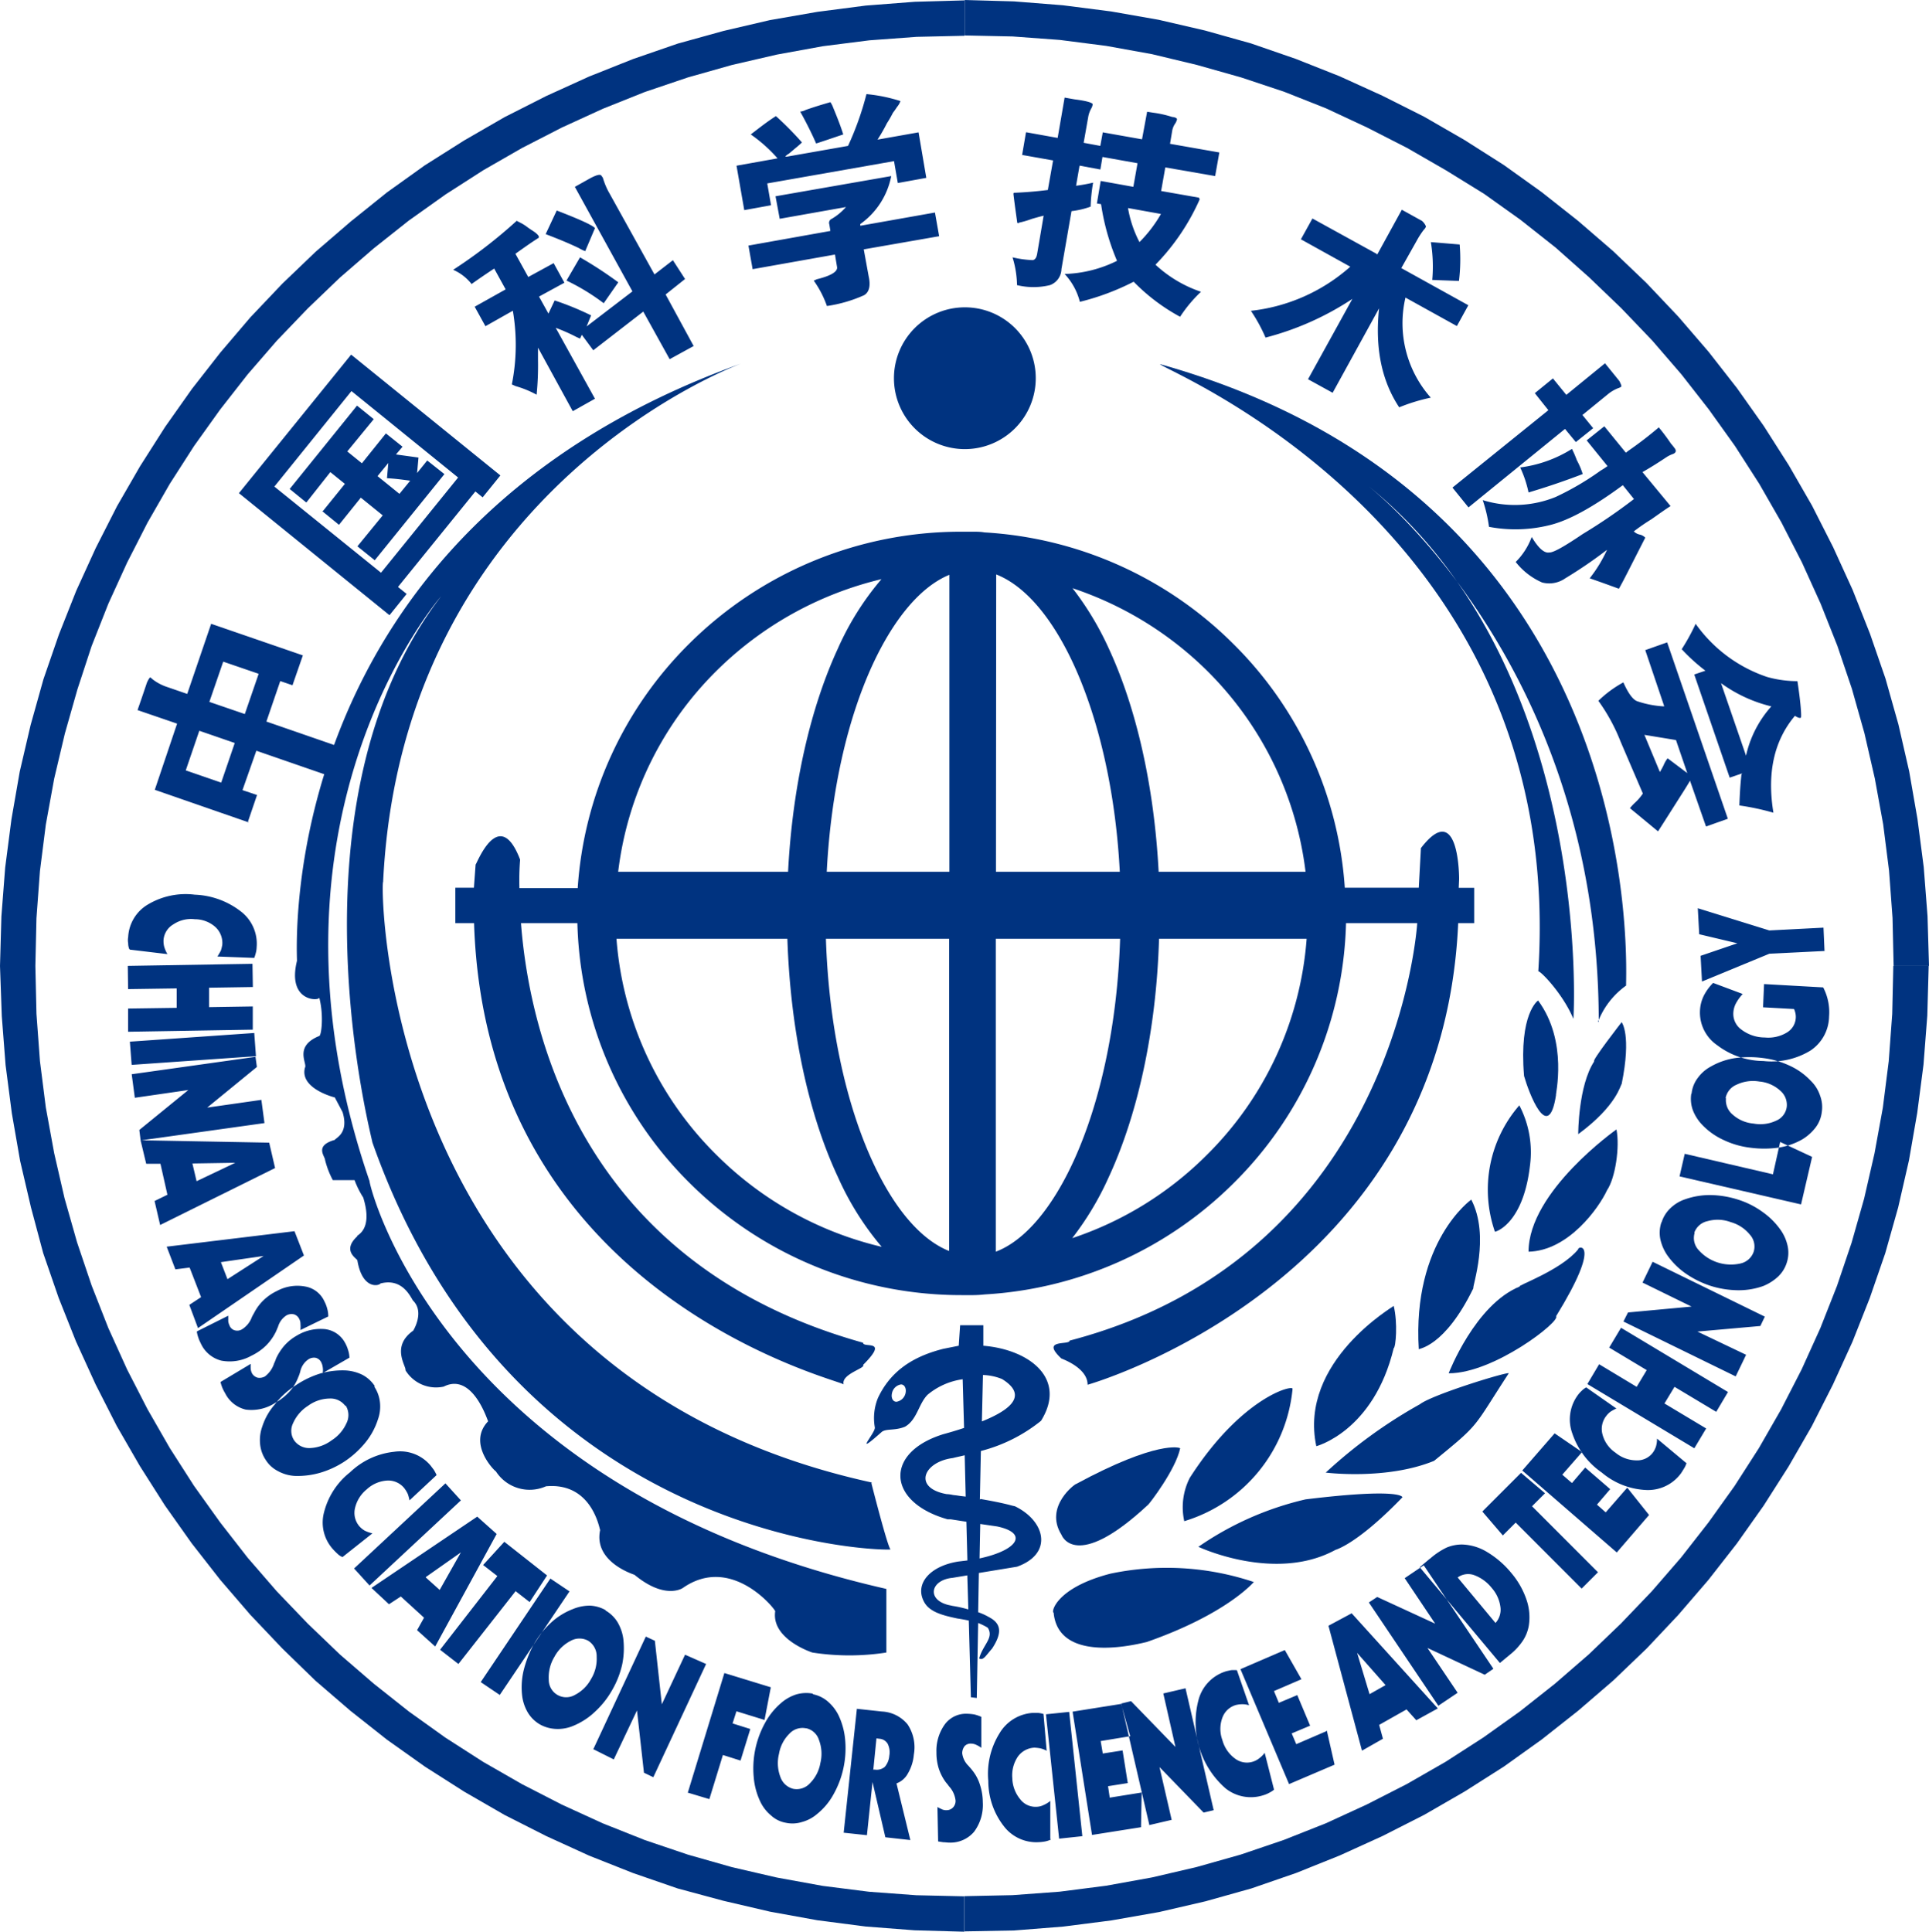 <svg xmlns="http://www.w3.org/2000/svg" viewBox="0 0 249.23 249.59"><defs><style>.cls-1,.cls-2{fill:#003380;}.cls-2{fill-rule:evenodd;}</style></defs><g id="레이어_2" data-name="레이어 2"><g id="레이어_1-2" data-name="레이어 1"><g id="surface1"><path class="cls-1" d="M249.23,124.8h-4.57l-.14-6.19-.45-6.11-.76-6-1.08-5.92-1.34-5.84L239.27,89l-1.88-5.56L235.23,78l-2.42-5.34-2.65-5.16-2.87-5-3.14-4.89-3.37-4.71-3.54-4.53L213.47,44l-4-4.18-4.17-4L201,32l-4.54-3.59-4.71-3.36L186.81,22l-5-2.88-5.17-2.64L171.33,14l-5.43-2.15L160.34,10l-5.7-1.61L148.85,7l-5.92-1.07-6-.77-6.1-.45-6.19-.13V0L131,.18l6.32.5,6.24.8,6.15,1.08,6,1.39,5.92,1.66,5.79,2,5.65,2.24,5.52,2.51L184,15.08l5.2,3,5.08,3.23,4.89,3.5,4.71,3.72,4.53,3.91,4.31,4.12,4.13,4.36,3.9,4.53,3.68,4.71,3.46,4.89,3.23,5.07,3,5.21,2.73,5.38,2.52,5.52,2.24,5.66,2,5.79,1.67,5.92,1.39,6.06,1.07,6.15.81,6.23.49,6.33ZM124.62,249.55V245l6.19-.13,6.1-.45,6-.77,5.92-1.07,5.79-1.35,5.7-1.61,5.56-1.89,5.43-2.15,5.29-2.43,5.17-2.64,5-2.87,4.89-3.15,4.71-3.36,4.54-3.59,4.35-3.77,4.17-4,4-4.18,3.77-4.35,3.54-4.53,3.37-4.71,3.14-4.89,2.87-5,2.65-5.16,2.42-5.34,2.16-5.48,1.88-5.56,1.62-5.7,1.34-5.84,1.08-5.92.76-6,.45-6.1.14-6.2h4.57l-.18,6.42-.49,6.33-.81,6.23-1.07,6.15-1.39,6.06-1.67,5.92-2,5.79-2.24,5.66-2.52,5.52-2.73,5.38-3,5.21-3.23,5.07-3.46,4.89-3.68,4.71-3.9,4.53L212.75,213l-4.31,4.13-4.53,3.9-4.71,3.72-4.89,3.5-5.08,3.23-5.2,3-5.39,2.74-5.52,2.51L167.47,242l-5.79,2-5.92,1.66-6,1.39-6.15,1.08-6.24.8-6.32.5ZM0,124.8H4.57L4.71,131l.45,6.1.76,6L7,149l1.34,5.83,1.62,5.7,1.88,5.57L14,171.6l2.42,5.34,2.65,5.16,2.87,5L25.08,192l3.37,4.71L32,201.27l3.77,4.35,4,4.17,4.17,4,4.36,3.76,4.53,3.59,4.71,3.37,4.89,3.14,5,2.87,5.16,2.65,5.29,2.42,5.43,2.16,5.56,1.88,5.7,1.62,5.79,1.34,5.93,1.08,6,.76,6.1.45,6.2.14v4.57l-6.42-.18-6.33-.49-6.24-.81L99.48,247l-6-1.4L87.55,244l-5.79-2-5.65-2.24-5.52-2.52-5.39-2.73-5.2-3-5.07-3.23L50,224.78l-4.72-3.73-4.53-3.9L36.48,213l-4.13-4.35-3.9-4.53-3.68-4.71-3.46-4.89-3.23-5.08-3-5.2-2.74-5.39-2.52-5.52L7.58,167.7l-2-5.79L4,156l-1.4-6-1.07-6.15-.81-6.24-.49-6.33ZM124.62.05V4.62l-6.2.14-6.1.45-6,.76-5.93,1.08L94.59,8.39,88.89,10l-5.56,1.88L77.9,14.05l-5.29,2.42-5.16,2.65-5,2.87-4.89,3.14L52.82,28.5l-4.53,3.59-4.36,3.77-4.17,4-4,4.17L32,48.37l-3.55,4.54-3.37,4.71-3.14,4.89-2.87,5L16.42,72.7,14,78l-2.16,5.47L10,89.08l-1.62,5.7L7,100.61l-1.08,5.93-.76,6-.45,6.1-.14,6.19H0l.18-6.41.49-6.33.81-6.24,1.07-6.15,1.4-6,1.66-5.93,2-5.79,2.24-5.65,2.52-5.52,2.74-5.39,3-5.2,3.23-5.07,3.46-4.9,3.68-4.71L32.35,41l4.13-4.35,4.31-4.13,4.53-3.9L50,24.86l4.89-3.5L60,18.13l5.2-3,5.39-2.73,5.52-2.51,5.65-2.25,5.79-2L93.47,4l6-1.4,6.15-1.07,6.24-.81L118.2.23Z"/><path class="cls-1" d="M32,106.27l1.21-3.55-1.88-.63L33.12,97l8.93,3.09,1.3-3.77-8.93-3.09L36.21,88l1.58.54,1.34-3.86L27.28,80.6l-3.09,9.06-2.61-.9a6.26,6.26,0,0,1-1.88-1c-.14-.14-.23-.18-.27-.23s-.23.18-.45.68c-.09.26-.49,1.48-1.21,3.54l5.11,1.75L20,102.05l12.16,4.22Zm-8-6.73,1.75-5.12L30.33,96l-1.75,5.12Zm9.42-12.48-1.79,5.2-4.58-1.57,1.79-5.2Zm16.92-7.59,2.2-2.73-1.12-.9,10-12.34.94.76,2.29-2.83L45.37,45.82l-14.5,17.9L50.3,79.47ZM45.41,50.53,59.19,61.7,49.23,74,35.45,62.87ZM41.64,66.05l2.16,1.76,2.82-3.51,2.83,2.29-3.27,4,2.24,1.8,9-11.13L55.2,59.5l-1.31,1.62.18-2-2.91-.4.85-1L49.86,56l-3.1,3.86-1.89-1.53,3.42-4.17-2.16-1.75-8.7,10.77,2.15,1.75L42.68,61l1.88,1.52-2.83,3.5ZM50,61.79c1,.05,2,.18,3,.32l-1.39,1.7-2.83-2.29,1.39-1.7ZM76.87,29.48c-.27-.36-1.93-1.12-4.94-2.28L70.5,30.25c1.16.45,2.6,1,4.26,1.79a5.2,5.2,0,0,0,.85.41Zm-2.6-5.34,7.44,13.51-5.92,4.53.58-1.43a37.11,37.11,0,0,0-4.71-1.93l-.8,1.7-1.22-2.2,3.28-1.79L71.53,34l-3.28,1.79-1.66-3c1-.71,2-1.43,3-2.06.09-.13,0-.31-.31-.58s-.68-.45-1.22-.86-1-.58-1.3-.76a63.15,63.15,0,0,1-8.21,6.33,6.17,6.17,0,0,1,2.38,1.84c1-.72,2-1.39,2.92-2l1.48,2.69-4,2.24,1.39,2.52,3.54-2a26.09,26.09,0,0,1-.13,9.52l.49.22A13,13,0,0,1,69.33,51a38.46,38.46,0,0,0,.18-4.48V44.92L74,53.13l2.87-1.61-5.07-9.16a22.7,22.7,0,0,1,2.65,1.17l.49.22.23-.49,1.48,2,6.46-5,3.41,6.15,3.1-1.7L86,38.05l2.51-2-1.57-2.43-2.38,1.84-6-10.81A9.44,9.44,0,0,1,77.9,23a1.49,1.49,0,0,0-.18-.27c-.13-.27-.63-.14-1.48.31l-2,1.12Zm5.56,12.3a51.27,51.27,0,0,0-4.89-3.19l-1.75,3A27.69,27.69,0,0,1,78,39.18l1.88-2.7Zm25.62-17.9c1-.32,2.16-.72,3.5-1.17-.31-1-.76-2.16-1.3-3.46a3,3,0,0,0-.36-.71c-.76.22-1.84.53-3.18,1a1.92,1.92,0,0,1-.72.22c.9,1.62,1.57,3,2.06,4.13Zm-4,1.7a1.9,1.9,0,0,1,.5-.4c.9-.77,1.48-1.22,1.66-1.44A40.63,40.63,0,0,0,100.25,15C99,15.8,98,16.61,97,17.37a19.12,19.12,0,0,1,3.46,3.09l-5.3.95,1,5.74,3.46-.63-.49-2.82,16.38-2.88.49,2.83,3.68-.67-1-5.88-5.3.94a22.11,22.11,0,0,0,1.21-2.11,13.9,13.9,0,0,0,.77-1.34c.13-.18.31-.41.54-.77a2.37,2.37,0,0,0,.44-.76,20.55,20.55,0,0,0-4.39-.9,38.87,38.87,0,0,1-2.38,6.69l-7.9,1.39Zm7.77,6.6a7.3,7.3,0,0,1-1.75,1.43.57.57,0,0,0-.32.72l.14.85L96.7,31.73l.54,3.05,10.64-1.89.27,1.62c.09.58-.77,1.12-2.61,1.57l-.4.18a13,13,0,0,1,1.7,3.28,18,18,0,0,0,4.81-1.4c.67-.4.85-1.25.58-2.46l-.63-3.46,9.74-1.7-.54-3.06-9.65,1.71,0-.22a9.91,9.91,0,0,0,4-6.2L100.2,25.36l.54,2.91,8.57-1.52Zm23.34-9.74-.5,2.92,4,.71-.68,3.82c-1.75.22-3.18.31-4.31.36-.08,0-.13,0-.13.18.18,1.52.36,2.73.49,3.68.05.09.14.09.23,0a11.89,11.89,0,0,0,1.66-.49c.63-.18,1.12-.32,1.52-.41L134,32.8c-.09.5-.27.77-.58.81a13.7,13.7,0,0,1-2.6-.36,12.85,12.85,0,0,1,.58,3.59,9,9,0,0,0,4.26,0,2.26,2.26,0,0,0,1.48-2.07l1.3-7.49a10.84,10.84,0,0,0,2.47-.58,21.9,21.9,0,0,1,.32-3.1,21.46,21.46,0,0,1-2.2.4l.45-2.6,2.69.5.27-1.62,4.53.81-.54,3.05-4.22-.76-.49,2.91.54.09a29.51,29.51,0,0,0,2.06,7.32,16.23,16.23,0,0,1-6.77,1.7A8.21,8.21,0,0,1,139.52,39a31.87,31.87,0,0,0,6.95-2.6,25,25,0,0,0,6,4.53,17.74,17.74,0,0,1,2.7-3.23,16.2,16.2,0,0,1-5.88-3.5A28.69,28.69,0,0,0,155,25.76l-.09-.22-4.89-.86.54-3.05L157,22.75l.54-3.05-6.37-1.12.27-1.62a2.31,2.31,0,0,1,.4-1,1.71,1.71,0,0,0,.23-.54c0-.13-.18-.27-.63-.31a13.74,13.74,0,0,0-2.38-.54l-.85-.13L147.55,18l-5.07-.9-.32,1.75-2.15-.4.58-3.28A3.44,3.44,0,0,1,141,14a1.49,1.49,0,0,0,.18-.54c-.09-.22-.9-.44-2.33-.62l-1.3-.23-.9,5.21-4-.72ZM150,27.64a17.17,17.17,0,0,1-2.78,3.64,14.87,14.87,0,0,1-1.48-4.4l4.22.76Zm27.87,5.16-8.3-4.57-1.49,2.69,6.38,3.54a23.13,23.13,0,0,1-12.84,5.7,20.9,20.9,0,0,1,1.89,3.46,37.19,37.19,0,0,0,11.22-5L169,49l3.18,1.75,6-10.91c-.54,5.07.31,9.34,2.6,12.79a23.57,23.57,0,0,1,4.08-1.25,14.49,14.49,0,0,1-3.27-12.93l6.64,3.68,1.48-2.69-8.66-4.8,2-3.55a10.71,10.71,0,0,1,.9-1.39c.22-.22.31-.4.27-.49a1.86,1.86,0,0,0-.5-.67l-2.6-1.44-3.18,5.79Zm7-1.52a19.43,19.43,0,0,1,.18,4.89l3.45.13a23.15,23.15,0,0,0,.09-4.71Zm22.88,28.9a8.89,8.89,0,0,1-.94.62A36,36,0,0,1,201,64.21a14,14,0,0,1-9.43.41,18,18,0,0,1,.81,3.45,18.32,18.32,0,0,0,8-.26q3.63-.94,9.29-5.12l1.44,1.79A70.5,70.5,0,0,1,204.49,69c-2.38,1.61-3.81,2.42-4.31,2.38-.62.13-1.39-.5-2.28-2a8.89,8.89,0,0,1-2.07,3.23,8.81,8.81,0,0,0,3.41,2.65,3.61,3.61,0,0,0,3-.54,59,59,0,0,0,5.39-3.68,17.76,17.76,0,0,1-2.24,3.68c1.3.45,2.55.9,3.77,1.35.44-.72,1.57-3,3.41-6.6a1.42,1.42,0,0,0-.72-.4,1.53,1.53,0,0,1-.76-.41,26.29,26.29,0,0,1,2.28-1.57c1.08-.76,1.89-1.34,2.47-1.7L212.21,61c.86-.49,1.89-1.12,3.1-1.93a3.79,3.79,0,0,1,.81-.4c.36-.13.49-.36.31-.67a8.25,8.25,0,0,0-.54-.68,26,26,0,0,0-1.57-2.1,48.61,48.61,0,0,1-3.9,3c-.18.13-.27.22-.36.27l-2.78-3.41L205,56.9l2.69,3.32Zm-7.13-11.27L198.3,50.8,200.05,53,187.66,63l2.07,2.56L202.2,55.42l1.4,1.7,2.24-1.79-1.39-1.71,3.41-2.78a5,5,0,0,1,1.17-.67,1.56,1.56,0,0,0,.4-.18c.13-.09,0-.31-.18-.72-.13-.18-.76-.94-1.88-2.33l-5,4.08-1.75-2.15ZM196.41,60.4a14.6,14.6,0,0,1,1.08,3.23c2.43-.72,4.76-1.52,7-2.38a9.87,9.87,0,0,0-.76-1.79A14.52,14.52,0,0,0,203.1,58,16.51,16.51,0,0,1,196.41,60.4Zm28.68,39.54a.63.63,0,0,0-.09.13c-.13,1.13-.22,2.47-.27,4a32.58,32.58,0,0,1,4.4.94c-.85-5.16.09-9.33,2.78-12.52.41.27.68.32.77.23s0-1.8-.45-4.71a14.47,14.47,0,0,1-3.91-.54,18.55,18.55,0,0,1-9.24-6.87,26.28,26.28,0,0,1-1.8,3.28,23.94,23.94,0,0,0,3.06,2.78l-1.44.49,4.58,13.33,1.57-.54Zm-2.73-11.67a18.41,18.41,0,0,0,6.5,3,14.15,14.15,0,0,0-3.27,6.37Zm-7.36,3a12.79,12.79,0,0,1-3.51-.68c-.53-.22-1.12-1-1.75-2.42a14.6,14.6,0,0,0-3.23,2.38,23.87,23.87,0,0,1,2.88,5.29l2.87,6.69a6.51,6.51,0,0,1-1,1.17,6.29,6.29,0,0,0-.67.72l3.63,3c.9-1.39,2-3.14,3.32-5.21.36-.58.63-1,.81-1.34l2.07,5.92,2.82-1L215.4,83l-2.83,1L215,91.19Zm.44,6.73a3.7,3.7,0,0,0-.49.85,9.67,9.67,0,0,1-.49.9l-2-4.8,4.08.67L218,99.89,215.49,98Z"/><path class="cls-2" d="M16.69,122.6a2,2,0,0,1-.13-.72,2.21,2.21,0,0,1,0-.81,5.19,5.19,0,0,1,2.56-4.21,9.52,9.52,0,0,1,6.05-1.26,10.32,10.32,0,0,1,5.93,2.15,5.25,5.25,0,0,1,2.06,4.62,3.17,3.17,0,0,1-.09.68,5.67,5.67,0,0,1-.22.72l-4.76-.18c.18-.27.32-.54.45-.77a5.23,5.23,0,0,0,.18-.76,2.8,2.8,0,0,0-.9-2.29,4,4,0,0,0-2.65-1,4.1,4.1,0,0,0-2.78.67,2.55,2.55,0,0,0-1.26,2,2.9,2.9,0,0,0,.09.9,4.26,4.26,0,0,0,.41.94l-4.85-.58Zm-.18,2.2,16.11-.27.05,3-5.66.09,0,2.51,5.65-.09,0,3-16.11.27,0-3,6.28-.09,0-2.51-6.28.09Zm.5,12.79-.23-3,16.07-1.12.22,3Zm0,1.21,16-2.25.18,1.31-6.42,5.25,7-1,.4,3-16,2.24L18,146l6.33-5.16-6.91,1-.4-3Zm7.85,11.53.54,2.29,5-2.38Zm-6.69-3,16.61.31.76,3.28-14.85,7.36-.72-3.1,1.66-.81-.9-4H18.89l-.72-3Zm10.37,15.75.85,2.2,4.67-3Zm-7-2,16.51-2,1.22,3.14L25.58,171.6l-1.12-3,1.52-1-1.48-3.82-1.84.23-1.12-2.92ZM25.49,172l4-2v.72a2.07,2.07,0,0,0,.18.58,1,1,0,0,0,.67.59,1.18,1.18,0,0,0,.94-.14,3.11,3.11,0,0,0,1.26-1.57c.13-.27.27-.49.36-.67a6.19,6.19,0,0,1,1.21-1.57,6.47,6.47,0,0,1,1.66-1.13,5.53,5.53,0,0,1,3.68-.58,3.34,3.34,0,0,1,2.47,1.93,4.21,4.21,0,0,1,.36.94,3.45,3.45,0,0,1,.13,1l-3.59,1.75a5,5,0,0,0,0-.81,1.18,1.18,0,0,0-.14-.58,1.13,1.13,0,0,0-.67-.63,1.34,1.34,0,0,0-1,.13,2.59,2.59,0,0,0-1.08,1.44c-.13.31-.22.54-.31.72a6.68,6.68,0,0,1-1.26,1.75,7.07,7.07,0,0,1-1.88,1.3,5.74,5.74,0,0,1-3.91.63,4,4,0,0,1-2.64-2.25,4.93,4.93,0,0,1-.32-.76,4.74,4.74,0,0,1-.18-.72Zm3.09,6.51,3.82-2.29a4.11,4.11,0,0,0,0,.72,1.71,1.71,0,0,0,.18.54,1.2,1.2,0,0,0,.72.53,1.43,1.43,0,0,0,.94-.17,3.41,3.41,0,0,0,1.17-1.67,5.72,5.72,0,0,0,.27-.67,7.21,7.21,0,0,1,1.08-1.66,6.35,6.35,0,0,1,1.57-1.26,5.94,5.94,0,0,1,3.63-.85,3.39,3.39,0,0,1,2.61,1.75,4.42,4.42,0,0,1,.4.94,3.54,3.54,0,0,1,.18,1l-3.46,2a2.19,2.19,0,0,0,0-.81,1.88,1.88,0,0,0-.18-.58,1.11,1.11,0,0,0-.71-.59,1.31,1.31,0,0,0-1,.23,2.55,2.55,0,0,0-1,1.52,4.73,4.73,0,0,1-.27.77,5.91,5.91,0,0,1-1.12,1.84,7.42,7.42,0,0,1-1.8,1.43,5.64,5.64,0,0,1-3.86.9A4,4,0,0,1,29.08,180a4.74,4.74,0,0,1-.36-.71,5.44,5.44,0,0,1-.23-.72Zm16.07,3.19a2.37,2.37,0,0,0-2.06-1,4.82,4.82,0,0,0-2.79.94,5.09,5.09,0,0,0-1.93,2.24A2.23,2.23,0,0,0,38,186.1a2.37,2.37,0,0,0,2.06,1,5,5,0,0,0,2.79-1,5.09,5.09,0,0,0,1.93-2.24,2.32,2.32,0,0,0-.14-2.29Zm3.72-2.52a4.51,4.51,0,0,1,.72,2,4.93,4.93,0,0,1-.27,2.25,9.1,9.1,0,0,1-1.57,2.91,12.35,12.35,0,0,1-2.64,2.43,11.79,11.79,0,0,1-3.24,1.52,10.52,10.52,0,0,1-3.27.41,5.08,5.08,0,0,1-2.2-.63,4,4,0,0,1-1.57-1.44,4.43,4.43,0,0,1-.72-2,5.16,5.16,0,0,1,.27-2.29,8.13,8.13,0,0,1,1.62-2.87,10.41,10.41,0,0,1,2.64-2.43,12,12,0,0,1,3.23-1.57,10.42,10.42,0,0,1,3.28-.4,5.67,5.67,0,0,1,2.2.58,4.33,4.33,0,0,1,1.57,1.44Zm-4.12,22a1.85,1.85,0,0,1-.63-.41,6.35,6.35,0,0,1-.58-.58,5.13,5.13,0,0,1-1.17-4.8,9.55,9.55,0,0,1,3.36-5.16,9.7,9.7,0,0,1,5.7-2.65,5.14,5.14,0,0,1,4.71,1.79l.41.54a5.9,5.9,0,0,1,.36.68l-3.5,3.27a5.27,5.27,0,0,0-.23-.85,4.38,4.38,0,0,0-.4-.67A2.66,2.66,0,0,0,50,191.3a4.26,4.26,0,0,0-2.61,1.13,4.4,4.4,0,0,0-1.52,2.42,2.67,2.67,0,0,0,.54,2.33,2.79,2.79,0,0,0,.71.59,4.38,4.38,0,0,0,1,.35l-3.86,3.06Zm3.5,3.68-2-2.2,11.8-11,2,2.2Zm7.31-1,1.75,1.57,2.74-4.85L55,203.78Zm-7.18,1.39,13.78-9.29,2.51,2.24-7.94,14.54-2.34-2.11.9-1.61-3-2.74-1.53,1L48,205.17Zm18.76.31L59.23,215l-2.37-1.84,7.4-9.52-1.84-1.43,2.74-3,5.52,4.35L68.43,207l-1.84-1.43ZM64.57,219l-2.46-1.66,9-13.38,2.47,1.66ZM76,212a2.33,2.33,0,0,0-2.25,0,4.9,4.9,0,0,0-2.11,2.06A5.11,5.11,0,0,0,70.9,217a2.25,2.25,0,0,0,3.37,2,4.91,4.91,0,0,0,2.1-2.07,5,5,0,0,0,.72-2.87A2.36,2.36,0,0,0,76,212Zm2.24-3.91a4.42,4.42,0,0,1,1.53,1.48,5.78,5.78,0,0,1,.76,2.16,10.41,10.41,0,0,1-.14,3.32,11.7,11.7,0,0,1-1.3,3.32,11.47,11.47,0,0,1-2.24,2.82,9.07,9.07,0,0,1-2.78,1.8,5.09,5.09,0,0,1-2.25.4,4.65,4.65,0,0,1-2.06-.58,4.42,4.42,0,0,1-1.53-1.48,5.61,5.61,0,0,1-.76-2.16,9.47,9.47,0,0,1,.18-3.32,14.31,14.31,0,0,1,1.3-3.36,11.76,11.76,0,0,1,2.24-2.83A8.89,8.89,0,0,1,74,207.91a5.74,5.74,0,0,1,2.24-.45,4.49,4.49,0,0,1,2,.58Zm-1.62,18,6.82-14.63,1.17.54.9,8.21,3-6.41L91.23,215l-6.82,14.63-1.21-.58L82.3,221l-3,6.33L76.64,226Zm12.25,5.52,4.72-15.44,6,1.84-.81,4.22-3.63-1.12-.5,1.57,2.29.72-1.26,4.08-2.28-.72-1.75,5.7-2.83-.85Zm15.26-8.3A2.29,2.29,0,0,0,102,224a4.78,4.78,0,0,0-1.35,2.6,5,5,0,0,0,.18,3,2.36,2.36,0,0,0,1.66,1.53,2.32,2.32,0,0,0,2.16-.72,4.84,4.84,0,0,0,1.34-2.6,5,5,0,0,0-.18-3A2.23,2.23,0,0,0,104.15,223.3Zm.9-4.4a4.16,4.16,0,0,1,1.93.94,5.64,5.64,0,0,1,1.39,1.8,9.23,9.23,0,0,1,.85,3.18,12.15,12.15,0,0,1-.22,3.59,12,12,0,0,1-1.26,3.37,8.44,8.44,0,0,1-2.11,2.56,5,5,0,0,1-2,1.07,4.1,4.1,0,0,1-2.11.09,3.77,3.77,0,0,1-1.88-.94,5.2,5.2,0,0,1-1.39-1.79,9.05,9.05,0,0,1-.85-3.19,12.17,12.17,0,0,1,1.48-7,8.91,8.91,0,0,1,2.06-2.55,5.55,5.55,0,0,1,2-1.12,4.71,4.71,0,0,1,2.11-.09Zm7.76,9.74.27,0a1.6,1.6,0,0,0,1.26-.36,2.48,2.48,0,0,0,.58-1.43,2.46,2.46,0,0,0-.22-1.57,1.34,1.34,0,0,0-1.08-.63l-.36-.05-.4,4ZM109,236.85l1.71-16.06,3.23.35a4.58,4.58,0,0,1,3.32,1.66,5.33,5.33,0,0,1,.81,3.91,5.75,5.75,0,0,1-.76,2.42,2.77,2.77,0,0,1-1.48,1.3l1.79,7.32-3.23-.36-1.66-7.14-.72,6.87-3-.32Zm12.21,1.08-.09-4.45c.23.14.45.23.63.32a1.4,1.4,0,0,0,.58.09,1.13,1.13,0,0,0,.81-.36,1.22,1.22,0,0,0,.32-.9,3.25,3.25,0,0,0-.86-1.84c-.18-.27-.36-.45-.45-.58a6.29,6.29,0,0,1-.89-1.8,6.9,6.9,0,0,1-.27-2,5.82,5.82,0,0,1,1.07-3.59,3.38,3.38,0,0,1,2.83-1.39,6.58,6.58,0,0,1,1,.09,5.59,5.59,0,0,1,.9.31v4a3.91,3.91,0,0,0-.72-.41,1.5,1.5,0,0,0-.58-.13,1.06,1.06,0,0,0-.85.31,1.49,1.49,0,0,0-.32.94,2.72,2.72,0,0,0,.81,1.62c.23.27.4.45.49.58a5.6,5.6,0,0,1,1,1.89,7.4,7.4,0,0,1,.36,2.24,5.79,5.79,0,0,1-1.13,3.81,4,4,0,0,1-3.18,1.4c-.27,0-.54-.05-.81-.05Zm14.54-.23a3.58,3.58,0,0,1-.72.23,5.44,5.44,0,0,1-.8.09,5.28,5.28,0,0,1-4.54-2.07,9.49,9.49,0,0,1-2-5.83,9.91,9.91,0,0,1,1.44-6.15,5.4,5.4,0,0,1,4.3-2.65h.68a3.57,3.57,0,0,1,.71.14l.41,4.75a3.37,3.37,0,0,0-.81-.31,5.76,5.76,0,0,0-.76-.09,2.79,2.79,0,0,0-2.16,1.17,4.33,4.33,0,0,0-.71,2.78,4.44,4.44,0,0,0,1,2.69,2.49,2.49,0,0,0,2.16,1,2.1,2.1,0,0,0,.89-.23,3.33,3.33,0,0,0,.86-.53l0,4.89Zm4.09-.45-3,.32-1.7-16.07,3-.31Zm7.67-5.7-.09,4.54-6.33,1-2.51-15.93,6.28-1,1.17,4.17-3.82.63.27,1.61,2.56-.4.67,4.22-2.55.4.22,1.48,4.17-.67Zm1,4.31-3.64-15.75,1.26-.31,5.74,5.92-1.57-6.91,2.87-.67,3.64,15.75-1.3.31-5.7-5.88,1.57,6.82-2.92.68Zm16.1-4.62a3.29,3.29,0,0,1-.62.4,3.78,3.78,0,0,1-.77.32,5.24,5.24,0,0,1-4.89-.9,11.34,11.34,0,0,1-3.45-11.53,5.27,5.27,0,0,1,3.54-3.59c.18-.05.41-.09.63-.14a4.53,4.53,0,0,1,.76,0l1.57,4.53a3,3,0,0,0-.89-.13,3.7,3.7,0,0,0-.77.09,2.63,2.63,0,0,0-1.79,1.66,4.15,4.15,0,0,0,0,2.87,4.37,4.37,0,0,0,1.61,2.38,2.55,2.55,0,0,0,3.14,0,3.51,3.51,0,0,0,.72-.72Zm6.82-7.63,1,4.4-5.88,2.51-6.28-14.85L166,213.2l2.15,3.77-3.55,1.53.63,1.52,2.38-1,1.66,3.95-2.38,1,.59,1.39,3.85-1.66Zm5.52-4.71,2.07-1.17-3.68-4.17Zm-1,7.22-4.31-16.06,3-1.61,11.13,12.29-2.78,1.53-1.26-1.4-3.54,2,.49,1.79-2.69,1.53Zm9.91-5.69-9-13.38,1.08-.71,7.49,3.45-3.94-5.88,2.46-1.66,9,13.37-1.12.77-7.4-3.46,3.9,5.79-2.47,1.66Zm7.36-10.73a2.54,2.54,0,0,0,.63-2.11,4.62,4.62,0,0,0-1.12-2.42,5.18,5.18,0,0,0-2.29-1.66,2.31,2.31,0,0,0-2.11.31Zm-8.52-8.25a9.35,9.35,0,0,1,2.2-1.49,5.14,5.14,0,0,1,2-.4,6.59,6.59,0,0,1,3.28,1,12.05,12.05,0,0,1,3.09,2.69,10.58,10.58,0,0,1,1.93,3.37,7,7,0,0,1,.32,3.45,5.12,5.12,0,0,1-.77,1.93,8,8,0,0,1-1.61,1.75l-1.35,1.12-10.36-12.38,1.34-1.12Zm13.24-6.83,8.52,8.53-2.11,2.11-8.52-8.53-1.66,1.66-2.65-3.09,5-5,3.1,2.64Zm12.29-2.42,2.83,3.55-4.17,4.84L196.68,190l4.18-4.8,3.54,2.42-2.55,2.92,1.25,1.08,1.71-2,3.23,2.79-1.71,2,1.13,1,2.78-3.19Zm7.68-3.23a2.36,2.36,0,0,1-.27.67c-.14.23-.27.45-.45.72a5.28,5.28,0,0,1-4.49,2.16,9.53,9.53,0,0,1-5.74-2.25,10,10,0,0,1-3.82-5.07,5.3,5.3,0,0,1,.76-5,4.08,4.08,0,0,1,.45-.49,2.63,2.63,0,0,1,.59-.45l3.9,2.73a5.8,5.8,0,0,0-.76.41,2.75,2.75,0,0,0-.54.54,2.71,2.71,0,0,0-.49,2.42,4.09,4.09,0,0,0,1.66,2.33,4.29,4.29,0,0,0,2.69,1,2.52,2.52,0,0,0,2.15-1,2.81,2.81,0,0,0,.41-.81,3.49,3.49,0,0,0,.13-1l3.77,3.15Zm1-1.84-13.82-8.3,1.52-2.56,4.85,2.92,1.3-2.16-4.85-2.91,1.53-2.56,13.82,8.3-1.52,2.56-5.39-3.23-1.3,2.15,5.39,3.23Zm5.34-9.29-14.5-7.09.59-1.17,8.21-.76-6.33-3.1,1.3-2.69,14.5,7.09-.58,1.21-8.13.72,6.29,3-1.3,2.7Zm-5.3-18.54a2.28,2.28,0,0,0,.5,2.2,5.58,5.58,0,0,0,5.43,1.75,2.33,2.33,0,0,0,1.7-1.52,2.28,2.28,0,0,0-.49-2.2,4.88,4.88,0,0,0-2.47-1.62,4.81,4.81,0,0,0-3-.13,2.33,2.33,0,0,0-1.71,1.48Zm-4.26-1.39a4.22,4.22,0,0,1,1.12-1.79,5,5,0,0,1,1.93-1.17,9.65,9.65,0,0,1,3.28-.54,12.38,12.38,0,0,1,3.54.59,11,11,0,0,1,3.19,1.61,9.58,9.58,0,0,1,2.33,2.34,5.64,5.64,0,0,1,.9,2.11,4.15,4.15,0,0,1-.13,2.1,4.21,4.21,0,0,1-1.13,1.8,6.29,6.29,0,0,1-1.92,1.21,9.48,9.48,0,0,1-3.28.54,12.2,12.2,0,0,1-3.55-.58,12.39,12.39,0,0,1-3.23-1.62,9.73,9.73,0,0,1-2.33-2.33,5.88,5.88,0,0,1-.9-2.11,4.18,4.18,0,0,1,.14-2.11ZM230,147.55l4.13,1.93-1.43,6.14L217,152l.67-2.92,11.4,2.65ZM223,141.89a2.41,2.41,0,0,0,.85,2.11,4.6,4.6,0,0,0,2.69,1.17,4.79,4.79,0,0,0,2.92-.36,2.25,2.25,0,0,0,1.39-1.79,2.41,2.41,0,0,0-.85-2.11,4.6,4.6,0,0,0-2.69-1.17,4.91,4.91,0,0,0-2.92.4,2.36,2.36,0,0,0-1.44,1.75Zm-4.44-.62a4,4,0,0,1,.8-2,5,5,0,0,1,1.71-1.48,8.92,8.92,0,0,1,3.14-1.08,13.44,13.44,0,0,1,3.59,0,11.44,11.44,0,0,1,3.46,1,8.7,8.7,0,0,1,2.69,1.93,4.73,4.73,0,0,1,1.21,1.93,4.2,4.2,0,0,1,.22,2.11,4.07,4.07,0,0,1-.8,2,6.22,6.22,0,0,1-1.71,1.53,8.92,8.92,0,0,1-3.14,1.08,13.47,13.47,0,0,1-3.59,0,11,11,0,0,1-3.46-1,8.92,8.92,0,0,1-2.69-1.89,5.69,5.69,0,0,1-1.26-1.93,4.28,4.28,0,0,1-.22-2.1Zm17-13.69a6.93,6.93,0,0,1,.76,3.77,5.38,5.38,0,0,1-2.42,4.4,9.67,9.67,0,0,1-6.06,1.34,10,10,0,0,1-6-2.06,5.11,5.11,0,0,1-2.2-4.44,4.87,4.87,0,0,1,.49-1.93,6.44,6.44,0,0,1,1.21-1.66l3.82,1.43a5.89,5.89,0,0,0-.9,1.26,3,3,0,0,0-.31,1.17,2.5,2.5,0,0,0,1.07,2.19,5,5,0,0,0,3,1,4.64,4.64,0,0,0,2.83-.63,2.34,2.34,0,0,0,1.17-1.93,2.13,2.13,0,0,0-.05-.58,2.28,2.28,0,0,0-.18-.54l-4-.22.13-3Zm.27-4.71-7.23.36-8.7,3.59-.18-3.32,4.75-1.62-4.93-1.17-.18-3.36,9.24,2.87,7-.36.13,3Z"/><path class="cls-2" d="M115.82,181.12A1.43,1.43,0,0,0,117,180c.13-.62-.14-1.12-.59-1.12a1.42,1.42,0,0,0-1.16,1.12C115.1,180.62,115.37,181.12,115.82,181.12Zm-36-68.48h22c.58-11.18,2.92-21.23,6.42-28.81a36.71,36.71,0,0,1,5.65-9,45.14,45.14,0,0,0-21.27,11.8,43.88,43.88,0,0,0-12.75,26Zm27,0h15.84V74.27c-3.72,1.52-7.18,5.7-9.92,11.62-3.23,7-5.38,16.29-5.92,26.7Zm21.86,0h16c-.54-10.41-2.74-19.75-5.92-26.7-2.78-6.06-6.28-10.24-10.05-11.72Zm21,0h19a44.05,44.05,0,0,0-12.75-26A44.88,44.88,0,0,0,138.57,76a39.14,39.14,0,0,1,4.72,7.86c3.5,7.58,5.83,17.63,6.41,28.81Zm19.16,8.66H149.75c-.36,12-2.79,22.79-6.51,30.82a38.67,38.67,0,0,1-4.71,7.86,44.37,44.37,0,0,0,17.32-10.68A43.89,43.89,0,0,0,168.82,121.3Zm-24.1,0H128.66v40.43c3.77-1.44,7.27-5.66,10.05-11.71C142.12,142.57,144.36,132.52,144.72,121.3Zm-22.08,0H106.71c.36,11.22,2.6,21.31,6,28.72,2.74,6,6.2,10.14,9.92,11.62V121.3Zm-20.91,0H79.65a43.89,43.89,0,0,0,13,28,44.71,44.71,0,0,0,21.27,11.8,37.46,37.46,0,0,1-5.65-9C104.51,144.09,102.13,133.28,101.73,121.3Zm21.94,71.93c.27.05.63.09,1.08.14l-.13-5.34c-.5.13-1,.22-1.53.36-3.81.49-5.2,3.86-.81,4.66a4.3,4.3,0,0,1,.72.09C123.23,193.19,123.45,193.19,123.67,193.23Zm3,.45c1.3.23,2.78.5,4.09.86l.35.08c3.91,1.89,5,6.11.27,7.81l-4.93.81-.09,5.07a7.9,7.9,0,0,1,1.39.63,4.45,4.45,0,0,1,.45.27c1.07.76,1.25,1.84-.05,3.81-.81.9-1.12,1.57-1.66,1.26.5-1.8,1.93-2.65,1.12-3.95l-.13-.09h0a8.93,8.93,0,0,0-1.12-.54l-.18,9.69-.76-.09-.27-9.91c-.4-.09-.9-.18-1.48-.27-1.93-.41-3.68-.85-4.35-2.25-1.13-2.24.8-4.53,4.48-5.11l1.17-.14-.13-5-2-.31-.41,0c-7.85-2.2-8.25-8.62-.58-11,1-.27,1.88-.54,2.69-.81l-.18-6.29a9,9,0,0,0-4.53,2c-1.17,1.17-1.35,3.23-2.92,4.13-1.3.54-2.42.22-3,.67-3.9,3.46-.76.09-.9-.58a6.9,6.9,0,0,1,.41-3.82c1.57-3.32,4.31-5.29,8.43-6.33l2-.4.18-2.65c1,0,2,0,3,0l0,2.65c5.92.49,10.86,4.22,7.45,9.7a20.47,20.47,0,0,1-7.77,3.9l-.13,6.28Zm2.16,3.55-2.2-.32-.09,4.45C131.57,200.28,132.87,198.08,128.84,197.23Zm-70-82.53h2.38l.22-3c.09.09,3-7.81,5.75-.63a32.76,32.76,0,0,0-.09,3.68h7.53A49,49,0,0,1,89.07,83.15,49.75,49.75,0,0,1,124.21,68.7h1.48c.5,0,1,0,1.49.09A49.6,49.6,0,0,1,159.3,83.15a48.93,48.93,0,0,1,14.45,31.55h9.56c.27-5,.27-4.93.27-5.11,5-6.51,4.94,4,4.94,4l-.05,1.12h2v4.57h-2.07c-2.06,46.72-47.88,59.64-47.88,59.64,0-2.29-3.54-3.41-3.41-3.41-2.73-2.56,1.08-1.66,1.08-2.29,42.36-11.08,44.92-53.94,44.92-53.94h-9.2a49,49,0,0,1-14.54,33.61,49.64,49.64,0,0,1-32.13,14.36,14.69,14.69,0,0,1-1.48.09h-1.48a49.75,49.75,0,0,1-35.14-14.45,48.94,48.94,0,0,1-14.54-33.61H67.31c1.12,14.54,8,44.11,44.2,54.21,0,.76,3.46-.58,0,2.87.41.41-2.87,1.17-2.51,2.52-.4-.59-46.22-11.27-47.75-59.6H58.83V114.7Zm64.26,92.8a15.43,15.43,0,0,1,2,.45l-.13-4.4-1.93.32c-2.79.27-3.37,2.78-.54,3.5ZM127,177.66l-.14,6c5.34-2.15,5-4,2.6-5.48A7.17,7.17,0,0,0,127,177.66Z"/><path class="cls-2" d="M143.46,203.33A35.39,35.39,0,0,1,162,204.41c-.14.13-3.59,4.17-13.87,7.76-.22,0-11.35,3.19-12-3.81C135.79,208.36,136.37,205.17,143.46,203.33Z"/><path class="cls-2" d="M137.14,198.3s1.75,4.94,11.22-3.9c.13-.09,3.54-4.49,4.12-7.27,0-.09-2.91-1.08-13.46,4.62C139,191.66,134.85,194.62,137.14,198.3Z"/><path class="cls-2" d="M153,196.55a19.8,19.8,0,0,0,14-17.09c.13-.59-6.55,1-13.28,11.49a8.38,8.38,0,0,0-.72,5.56Z"/><path class="cls-2" d="M171.29,190.27s7.85,1,14-1.52c6.05-4.94,4.93-4.09,9.64-11.31-.13-.23-9.82,2.73-11.48,4A63.11,63.11,0,0,0,171.29,190.27Z"/><path class="cls-2" d="M170.07,186.86s7.41-1.93,10-12.66c.27-.13.54-3.27,0-5.47C180.21,168.73,167.74,175.87,170.07,186.86Z"/><path class="cls-2" d="M187.17,177.44s3.41-8.89,9.2-11.22c-.67,0,5.34-2.07,7.54-4.81-.13-.4,3.23-1.25-2.87,8.67.63.62-8,7.36-13.83,7.36Z"/><path class="cls-2" d="M197.45,161.73c5.2-.09,9.15-5.7,10.18-7.94,1.08-1.58,1.67-5.61,1.22-7.86,0,0-11.36,8-11.36,15.8Z"/><path class="cls-2" d="M198.7,129.29s-2.46,1.66-1.79,9.73c.58,2.07,3.14,8.93,4.13,2.47-.14.13,1.66-6.87-2.34-12.25Z"/><path class="cls-2" d="M203.91,146.47s0-6.19,2.06-9.33c-.4,0,3.55-5.07,3.55-5.07s1.3,1.61,0,8c-.13,0-.54,2.74-5.61,6.47Z"/><path class="cls-2" d="M206.47,132a10.37,10.37,0,0,1,3.63-4.66c-.18-.18,4.22-62.2-60.22-80.29,0,.63,52.55,21.09,48.87,78.45.36,0,3.23,3,4.53,6.14.05,0,2.69-45.27-26.48-68.84,1.08.9,29.76,23.79,29.76,69.25Z"/><path class="cls-2" d="M112.59,191.66s2.11,8.3,2.47,8.53-48.38.09-66.95-52.6c0-.4-11.63-43.79,8.88-70.54,0,0-25.31,28.86-9.24,75.57-.18,0,9.06,39.54,66.77,52.68v8.22a31.26,31.26,0,0,1-9.56,0s-5.34-1.71-4.8-5.34c-.09-.36-5.7-7.36-11.94-3-.13.09-2.38,1.49-6.24-1.7.09,0-5.34-1.57-4.44-5.79-.13-.31-1.12-6.19-7-5.65a5.18,5.18,0,0,1-6.47-1.93c-.22-.09-3.72-3.64-1-6.47-.09-.09-2-6.37-5.74-4.48a4.62,4.62,0,0,1-4.94-2.11c.14-.5-1.93-3.05,1-5.12,0,0,1.48-2.38,0-3.86-.27-.27-1.26-3-4.22-2.24-.27.36-2.38.76-3-3-.13-.27-2-1.26,0-3.1-.22-.14,2.11-.63.76-5a11.71,11.71,0,0,1-1.12-2.25H43a11.26,11.26,0,0,1-1-2.6c0-.49-1.43-1.84,1.26-2.6.13-.27,1.84-.85,1-3.59l-1-1.89s-4.58-1.12-3.86-3.85c.36-.5-1.48-2.74,1.84-4.09.27,0,.63-2.6,0-5,.27.49-4.22.76-2.87-4.71,0-1.75-3-55.51,57.43-77.19,0,0-43.84,15.84-46.3,67-.36,0-.36,63.68,63.13,77.59Z"/><path class="cls-2" d="M196.28,142.84a16.59,16.59,0,0,0-3.14,16.29c-.14.13,3.63-.77,4.53-8.49a13.05,13.05,0,0,0-1.39-7.85Z"/><path class="cls-2" d="M190.09,155s-7.63,5.39-6.78,19.34c-.09-.09,3.32-.22,7.05-7.89C190.18,166.31,192.56,159.75,190.09,155Z"/><path class="cls-2" d="M154.86,199.87s9.83,4.63,17.64.41c-.18,0,2.51-.41,8.7-6.82,0,0,0-1.26-12.52.27a40.25,40.25,0,0,0-13.86,6.14Z"/><path class="cls-2" d="M133.82,48.87a9.16,9.16,0,1,1-9.16-9.16A9.15,9.15,0,0,1,133.82,48.87Z"/></g></g></g></svg>